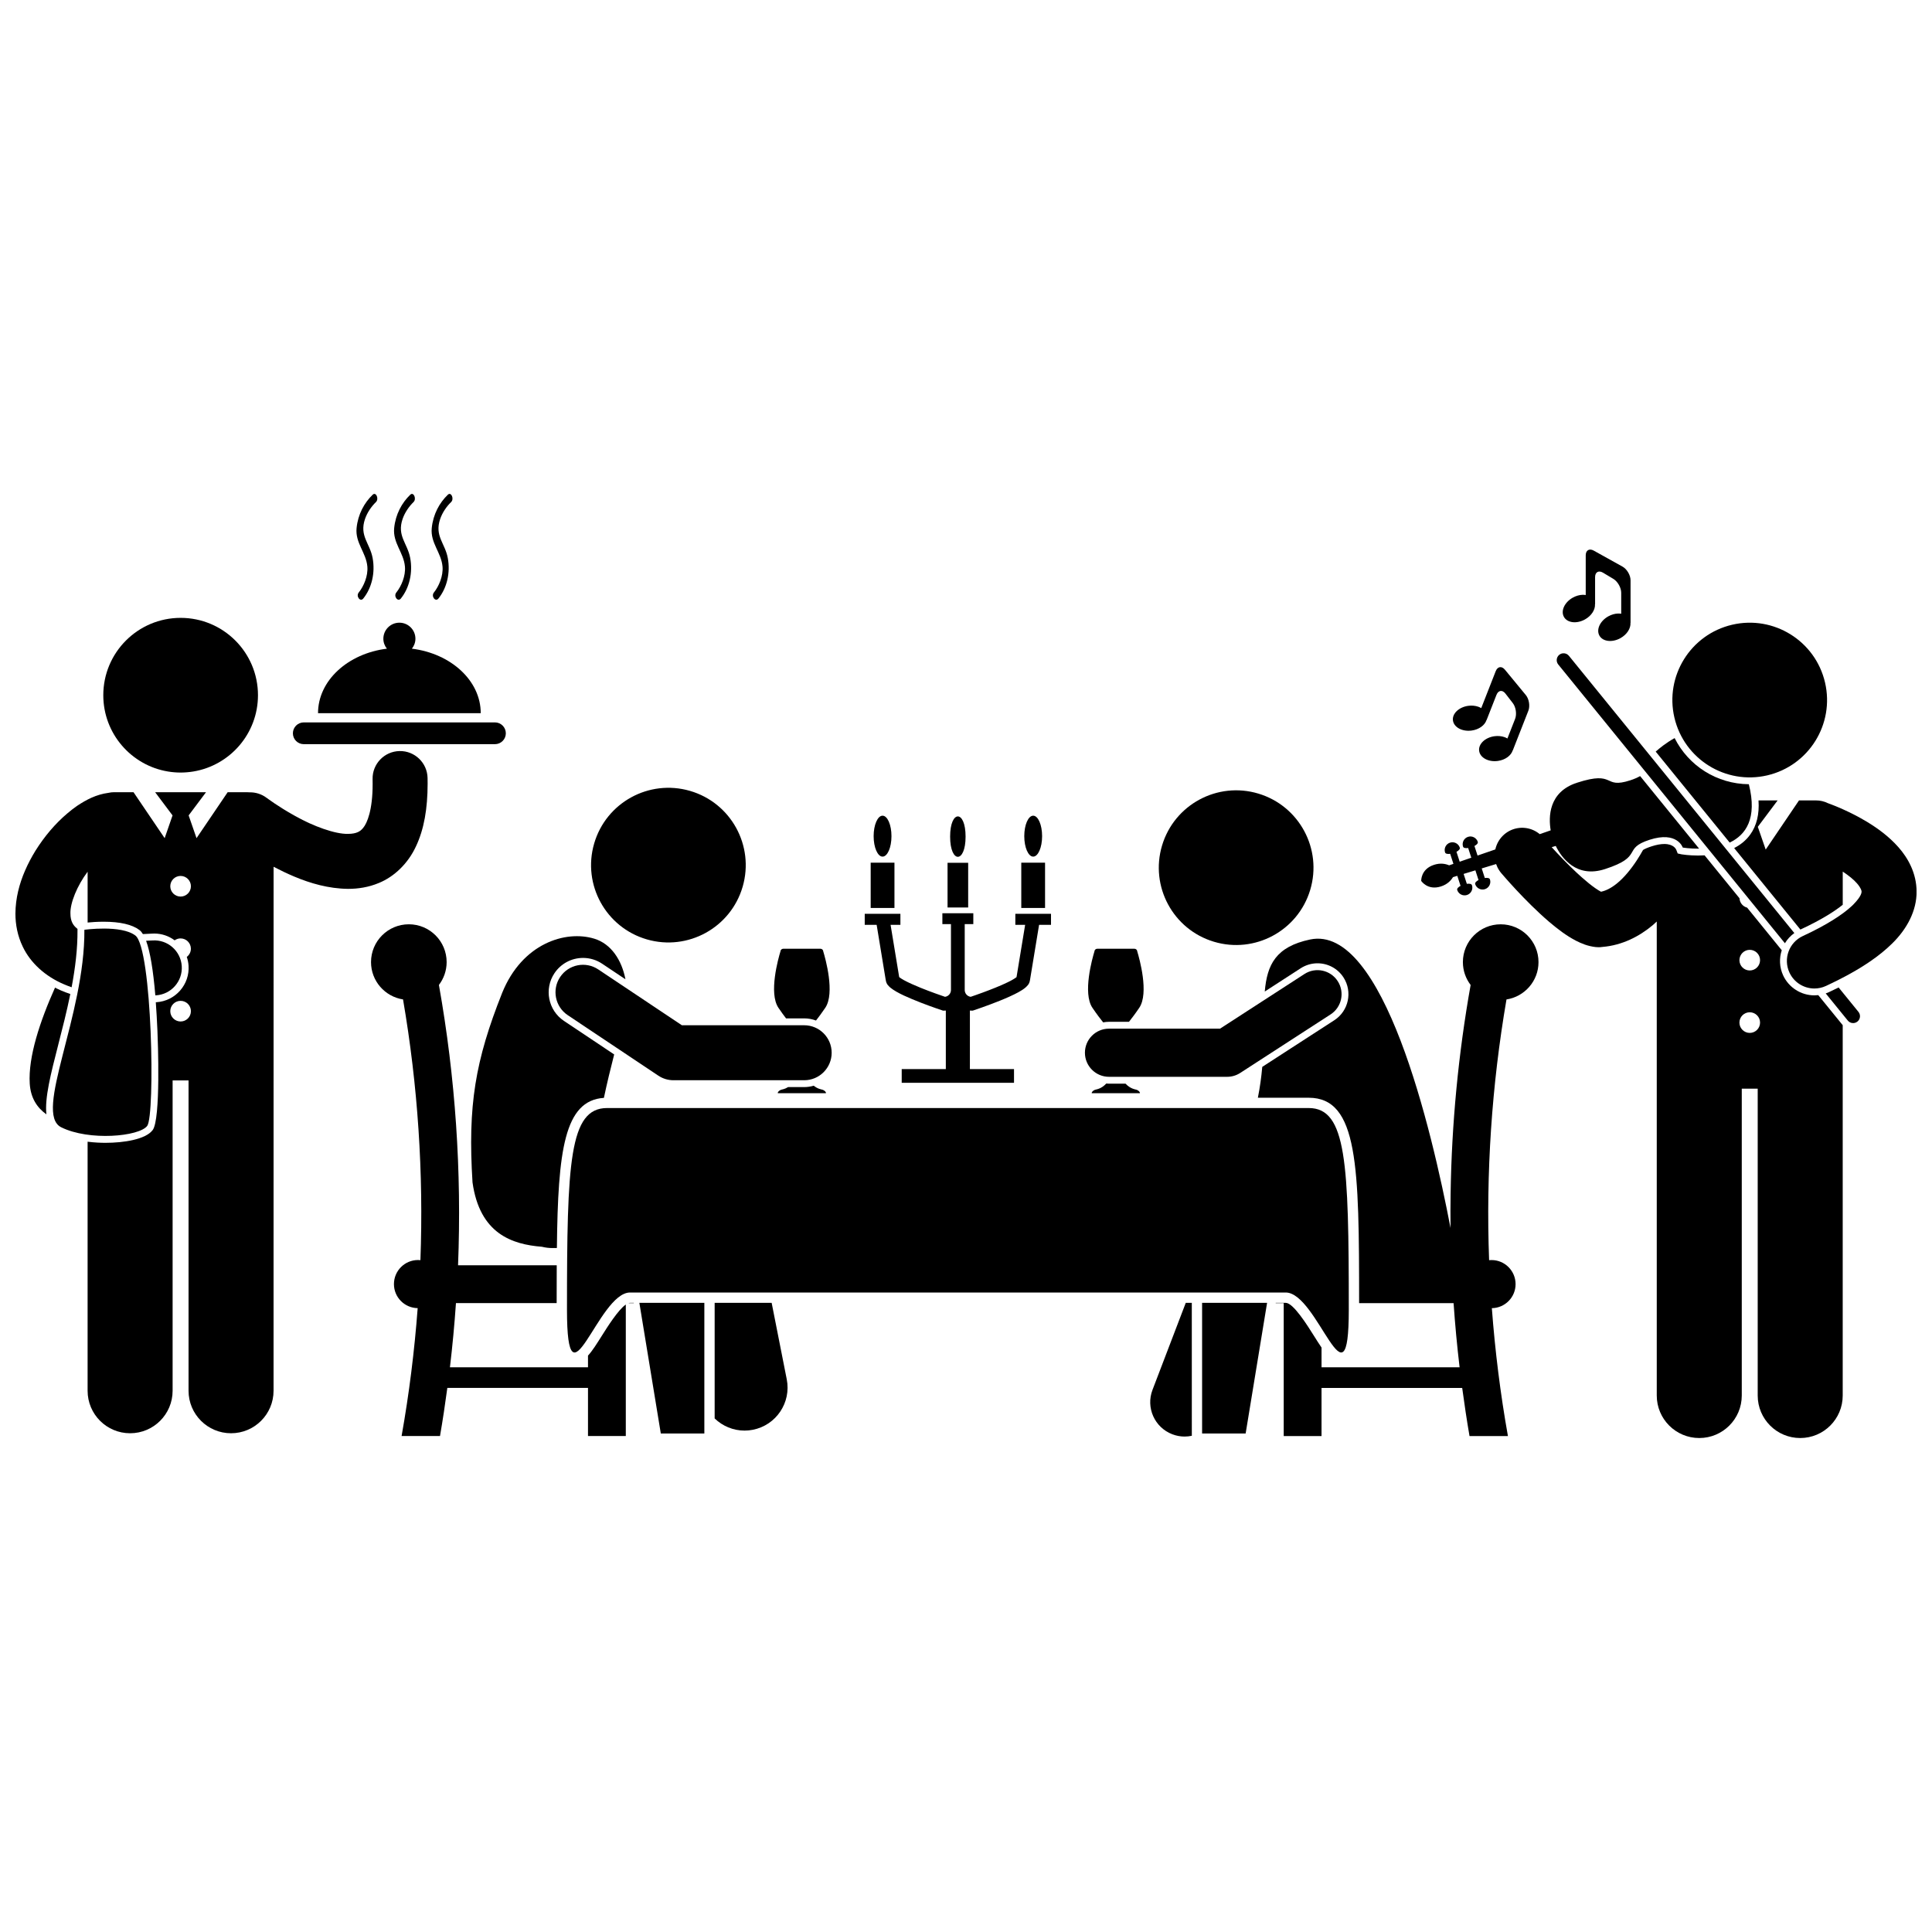 <?xml version="1.0" encoding="UTF-8"?>
<!-- Uploaded to: ICON Repo, www.iconrepo.com, Generator: ICON Repo Mixer Tools -->
<svg width="800px" height="800px" version="1.1" viewBox="144 144 512 512" xmlns="http://www.w3.org/2000/svg">
 <defs>
  <clipPath id="b">
   <path d="m148.09 343h109.91v181h-109.91z"/>
  </clipPath>
  <clipPath id="a">
   <path d="m603 356h48.902v50h-48.902z"/>
  </clipPath>
 </defs>
 <path d="m443.19 414.79c0.684-0.863 1.566-2.004 2.723-3.707 2.637-3.894 0.027-13.113-0.523-14.926-0.012-0.406-0.344-0.73-0.75-0.73h-9.859c-0.406 0-0.738 0.324-0.75 0.73-0.551 1.812-3.164 11.031-0.523 14.926 1.223 1.805 2.144 2.977 2.84 3.856 0.5-0.094 1.016-0.152 1.547-0.152z"/>
 <path d="m437.17 431.15c-1.316 1.434-2.574 1.52-2.988 1.656-0.512 0.172-0.961 0.68-0.848 0.902h12.746c0.113-0.227-0.34-0.734-0.848-0.902-0.41-0.137-1.648-0.227-2.949-1.621h-4.394c-0.242 0-0.484-0.016-0.719-0.035z"/>
 <path d="m459.84 489.27h-1.602l-8.816 23.066c-1.797 4.699 0.555 9.965 5.258 11.762 1.07 0.41 2.172 0.605 3.254 0.605 0.645 0 1.285-0.074 1.91-0.207v-2.731z"/>
 <path d="m465.7 393.57c10.84 3.254 22.266-2.898 25.52-13.738s-2.898-22.266-13.738-25.52-22.266 2.898-25.52 13.738c-3.254 10.844 2.894 22.27 13.738 25.52z"/>
 <path d="m496.62 412.83c2.957-1.914 3.801-5.863 1.887-8.82-1.914-2.957-5.863-3.801-8.816-1.887l-22.371 14.484h-29.426c-3.523 0-6.379 2.852-6.379 6.379 0 3.519 2.856 6.379 6.379 6.379h31.309c1.242 0 2.422-0.352 3.465-1.023z"/>
 <path d="m315.43 392.95c10.871 3.148 22.234-3.109 25.387-13.98 3.148-10.871-3.109-22.234-13.98-25.383-10.871-3.148-22.238 3.109-25.387 13.98-3.152 10.867 3.109 22.234 13.98 25.383z"/>
 <path d="m333.39 519.9c2.086 2.023 4.914 3.223 7.922 3.223 0.73 0 1.473-0.07 2.215-0.219 6.172-1.219 10.188-7.207 8.969-13.379l-4-20.266h-15.105z"/>
 <path d="m304.04 434.95c0.84-4 1.793-7.875 2.723-11.512l-13.312-8.891c-4.176-2.789-5.309-8.457-2.516-12.633 1.691-2.539 4.527-4.055 7.582-4.055 1.805 0 3.551 0.531 5.055 1.535l6.176 4.125c-0.98-5.098-3.789-9.387-8.234-10.75-7.664-2.352-19.145 1.27-24.434 14.344-7.168 18.023-9.137 29.895-7.859 50.234 1.906 13.641 10.516 16.438 18.387 17.059 0.914 0.223 1.871 0.352 2.856 0.34h-0.004l1.121-0.016c0.273-25.832 1.977-39.113 12.461-39.781z"/>
 <path d="m313.44 489.27 5.68 34.617h11.539v-34.617z"/>
 <path d="m462.57 489.27v34.617h11.539l5.68-34.617z"/>
 <path d="m401.49 411.83h0.293l0.277-0.094c0.02-0.008 3.457-1.145 6.945-2.551 1.746-0.707 3.496-1.477 4.894-2.242 0.703-0.391 1.312-0.77 1.844-1.215 0.441-0.43 1.039-0.852 1.203-1.953h0.004l2.418-14.68h3.16v-2.922h-9.453v2.922h2.598l-2.281 13.852c-0.324 0.27-1.234 0.844-2.324 1.355-1.918 0.938-4.481 1.941-6.539 2.699-1.5 0.555-2.734 0.977-3.293 1.164-0.887-0.121-1.574-0.887-1.574-1.805v-17.461h2.277v-2.887h-8.199v2.887h2.277v17.461c0 0.918-0.688 1.684-1.574 1.805-0.922-0.312-3.664-1.258-6.394-2.359-1.668-0.676-3.336-1.414-4.5-2.055-0.578-0.316-1.035-0.621-1.25-0.809l-0.004-0.004-2.281-13.848h2.602v-2.922h-9.453v2.922h3.16l2.414 14.68h0.008c0.164 1.102 0.762 1.527 1.199 1.953 1.789 1.461 5.012 2.773 8.039 3.973 2.988 1.16 5.629 2.031 5.644 2.035l0.277 0.094h0.297c0.152 0 0.305-0.012 0.453-0.023v15.512h-11.691v3.644h29.762v-3.644h-11.691v-15.512c0.152 0.016 0.301 0.027 0.457 0.027z"/>
 <path d="m374.74 372.62h6.301v12h-6.301z"/>
 <path d="m380.25 365.59c0-2.996-1.059-5.422-2.363-5.422s-2.363 2.43-2.363 5.422c0 2.996 1.059 5.422 2.363 5.422 1.305 0.004 2.363-2.426 2.363-5.422z"/>
 <path d="m395.11 372.65h5.465v11.844h-5.465z"/>
 <path d="m399.89 365.71c0 7.137-4.098 7.137-4.098 0s4.098-7.137 4.098 0"/>
 <path d="m414.65 372.62h6.301v12h-6.301z"/>
 <path d="m420.17 365.59c0-2.996-1.059-5.422-2.363-5.422-1.305 0-2.363 2.43-2.363 5.422 0 2.996 1.059 5.422 2.363 5.422 1.301 0.004 2.363-2.426 2.363-5.422z"/>
 <path d="m360.25 414.45c0.645-0.82 1.445-1.879 2.453-3.367 2.637-3.894 0.027-13.113-0.523-14.926-0.012-0.406-0.344-0.73-0.75-0.73h-9.859c-0.406 0-0.738 0.324-0.75 0.73-0.551 1.812-3.164 11.031-0.523 14.926 0.793 1.168 1.453 2.066 2.012 2.797h4.801c1.105 0 2.16 0.207 3.141 0.57z"/>
 <path d="m352.85 432.09c-0.859 0.543-1.574 0.617-1.871 0.715-0.512 0.172-0.961 0.68-0.848 0.902h12.746c0.113-0.227-0.34-0.734-0.848-0.902-0.352-0.117-1.301-0.199-2.379-1.082-0.805 0.234-1.656 0.367-2.539 0.367z"/>
 <path d="m292.44 402.92c-2.234 3.348-1.332 7.871 2.016 10.109l23.992 16.02c1.211 0.809 2.59 1.227 4.047 1.227h34.617c4.027 0 7.289-3.262 7.289-7.285 0-4.027-3.262-7.289-7.289-7.289h-32.41l-22.152-14.793c-3.348-2.238-7.875-1.34-10.109 2.012z"/>
 <path d="m303.5 497.98c-1.383 2.199-2.523 4.016-3.676 5.273v3.09h-36.586c0.672-5.66 1.203-11.328 1.594-17.004h26.688c0-3.508 0.004-6.852 0.02-10.02h-26.152c0.988-24.832-0.695-49.742-5.07-74.297 1.277-1.684 2.047-3.777 2.047-6.055 0-5.535-4.488-10.02-10.02-10.02-5.535 0-10.02 4.484-10.02 10.02 0 5.008 3.68 9.148 8.484 9.891 3.926 22.852 5.461 46.004 4.606 69.094-0.211-0.02-0.422-0.031-0.637-0.031-3.523 0-6.379 2.856-6.379 6.379 0 3.492 2.809 6.324 6.289 6.371-0.852 11.344-2.258 22.656-4.262 33.891h10.18c0.734-4.242 1.367-8.496 1.941-12.754h37.277v12.754h10.02v-34.844c-2.043 1.422-4.859 5.902-6.344 8.262z"/>
 <path d="m311.97 489.27h-1.02c-0.129 0-0.262 0.027-0.406 0.074h1.422z"/>
 <path d="m541.7 388.95c-5.535 0-10.02 4.484-10.02 10.02 0 2.277 0.77 4.371 2.051 6.055-3.262 18.301-5.027 36.797-5.305 55.312-0.047 3.027-0.055 6.059-0.02 9.09-5.031-26.289-17.836-80.543-37.219-76.449-9.082 1.918-11.395 6.66-12.012 13.789l9.523-6.168c1.332-0.859 2.871-1.316 4.449-1.316 2.797 0 5.371 1.398 6.891 3.742 2.453 3.793 1.367 8.879-2.422 11.34l-19.105 12.367c-0.23 2.602-0.594 5.332-1.16 8.18h13.465c13.152 0 13.359 18.199 13.363 54.43h25.035c0.391 5.676 0.922 11.348 1.594 17.004h-36.586v-5.227c-0.633-0.922-1.297-1.973-2.027-3.137-1.777-2.828-5.473-8.715-7.453-8.715h-2.668v0.074h2.125v35.227h10.02v-12.754h37.277c0.574 4.262 1.211 8.512 1.941 12.754h10.18c-2.004-11.234-3.41-22.547-4.262-33.891 3.481-0.047 6.289-2.879 6.289-6.371 0-3.519-2.856-6.379-6.379-6.379-0.215 0-0.43 0.012-0.637 0.031-0.855-23.09 0.68-46.246 4.606-69.094 4.801-0.742 8.484-4.883 8.484-9.891 0.004-5.539-4.484-10.023-10.02-10.023z"/>
 <path d="m159.44 420.85c1.098-4.273 2.258-8.805 3.195-13.426-0.824-0.281-1.629-0.578-2.402-0.91-0.566-0.242-1.113-0.508-1.652-0.781-3.965 8.848-7.141 18.348-6.699 25.438 0.234 3.773 1.922 6.375 4.418 8.141-0.488-4.285 1.141-10.672 3.141-18.461z"/>
 <g clip-path="url(#b)">
  <path d="m244.4 378c4.117-1.68 7.754-5.199 9.844-9.723 2.137-4.535 3.07-9.949 3.082-16.59 0-0.5-0.008-1-0.016-1.504-0.078-4.023-3.402-7.223-7.426-7.144-4.023 0.078-7.223 3.402-7.144 7.426 0.008 0.422 0.012 0.832 0.012 1.223 0.02 7.008-1.473 10.477-2.5 11.699-0.531 0.648-0.934 0.922-1.508 1.176-0.57 0.242-1.387 0.422-2.516 0.422-3.438 0.098-9.289-2.09-13.789-4.621-0.176-0.094-0.348-0.191-0.52-0.285-2.055-1.145-3.848-2.285-5.133-3.148-0.695-0.469-1.242-0.855-1.602-1.113-0.18-0.133-0.316-0.23-0.398-0.289-0.082-0.059-0.094-0.07-0.094-0.066-1.367-1.043-2.988-1.523-4.582-1.488-0.215-0.02-0.434-0.031-0.656-0.031l-5.117-0.004-8.254 12.18-2.09-6.031 4.609-6.148h-13.488l4.613 6.148-2.09 6.031-8.254-12.18h-5.121c-0.523 0-1.035 0.062-1.527 0.172-3.254 0.434-5.844 1.82-8.281 3.43-0.895 0.617-1.766 1.301-2.617 2.023-3.188 2.699-6.055 6.07-8.449 9.898-1.023 1.672-1.961 3.43-2.754 5.262-1.52 3.508-2.516 7.309-2.547 11.371-0.004 2.887 0.559 5.93 1.945 8.785 2.055 4.324 5.981 7.867 10.918 9.965 0.66 0.285 1.336 0.543 2.031 0.789 0.953-5.051 1.598-10.191 1.555-15.203v-0.254c-0.734-0.586-1.113-1.098-1.383-1.645-0.297-0.621-0.484-1.375-0.488-2.434-0.105-2.746 1.758-7.375 4.555-11.082v13.465c0.977-0.098 2.512-0.215 4.238-0.215 4.383 0 7.586 0.746 9.516 2.215 0.312 0.238 0.613 0.594 0.898 1.059 0.785-0.027 1.59-0.066 2.414-0.121 0.203-0.016 0.402-0.02 0.602-0.02 2.012 0 3.879 0.668 5.394 1.793 0.445-0.312 0.984-0.504 1.57-0.504 1.508 0 2.734 1.223 2.734 2.734 0 0.887-0.43 1.668-1.086 2.168 0.25 0.738 0.418 1.512 0.469 2.32 0.16 2.43-0.637 4.773-2.242 6.602-1.605 1.828-3.824 2.922-6.254 3.082-0.062 0.004-0.121 0.004-0.184 0.008 0.172 2.356 0.32 4.91 0.438 7.688 0.098 2.375 0.91 23.324-1.273 26.195-1.887 2.488-7.691 3.375-12.492 3.375-1.207 0-2.887-0.059-4.746-0.297v66c0 6.223 5.043 11.262 11.262 11.262s11.266-5.039 11.266-11.262v-82.238h4.223v82.238c0 6.223 5.043 11.262 11.262 11.262s11.266-5.039 11.266-11.262l0.008-138.86c1.699 0.883 3.527 1.777 5.465 2.59 4.266 1.793 9.07 3.203 14.262 3.262 2.648 0.004 5.449-0.414 8.172-1.559zm-52.539 36.703c-1.508 0-2.734-1.223-2.734-2.734 0-1.508 1.223-2.734 2.734-2.734 1.508 0 2.734 1.223 2.734 2.734 0 1.512-1.227 2.734-2.734 2.734zm0-33.102c-1.508 0-2.734-1.223-2.734-2.734s1.223-2.734 2.734-2.734c1.508 0 2.734 1.223 2.734 2.734s-1.227 2.734-2.734 2.734z"/>
 </g>
 <path d="m195.21 348.46c9.73-1.598 17.156-10.039 17.156-20.223 0-11.32-9.176-20.496-20.496-20.496-11.32 0-20.496 9.176-20.496 20.496 0 10.184 7.426 18.625 17.156 20.223 1.09 0.18 2.203 0.277 3.344 0.277 1.133-0.004 2.25-0.102 3.336-0.277z"/>
 <path d="m221.62 338.33c0 1.594 1.289 2.883 2.883 2.883h50.664c1.594 0 2.883-1.293 2.883-2.883 0-1.594-1.293-2.887-2.883-2.887h-50.66c-1.594 0-2.887 1.293-2.887 2.887z"/>
 <path d="m228.28 333.01h43.121c0-8.652-7.914-15.824-18.246-17.105 0.578-0.727 0.938-1.633 0.938-2.633 0-2.348-1.902-4.254-4.25-4.254s-4.25 1.902-4.25 4.254c0 1 0.359 1.906 0.938 2.633-10.336 1.281-18.25 8.449-18.25 17.105z"/>
 <path d="m243.62 277.06c0.883-0.844 0.035-2.812-0.855-1.957-2.223 2.137-3.902 5.18-4.266 8.84-0.391 3.945 2.523 6.481 2.852 10.184 0.219 2.496-0.945 5.227-2.281 6.887-0.805 1 0.402 2.598 1.199 1.602 2.238-2.781 3.215-6.805 2.477-10.754-0.734-3.93-3.539-5.824-2.023-10.305 0.59-1.742 1.734-3.379 2.898-4.496z"/>
 <path d="m253.58 277.06c0.883-0.844 0.035-2.812-0.855-1.957-2.223 2.137-3.902 5.18-4.266 8.84-0.391 3.945 2.523 6.481 2.852 10.184 0.219 2.496-0.945 5.227-2.281 6.887-0.805 1 0.398 2.598 1.199 1.602 2.238-2.781 3.215-6.805 2.477-10.754-0.734-3.93-3.539-5.824-2.023-10.305 0.594-1.742 1.738-3.379 2.898-4.496z"/>
 <path d="m263.54 277.06c0.883-0.844 0.035-2.812-0.855-1.957-2.223 2.137-3.902 5.18-4.266 8.84-0.391 3.945 2.523 6.481 2.852 10.184 0.219 2.496-0.945 5.227-2.281 6.887-0.805 1 0.402 2.598 1.199 1.602 2.238-2.781 3.215-6.805 2.477-10.754-0.734-3.93-3.539-5.824-2.023-10.305 0.59-1.742 1.734-3.379 2.898-4.496z"/>
 <path d="m185.37 407.77c4.016-0.262 7.059-3.731 6.797-7.746-0.262-4.016-3.731-7.059-7.746-6.797-0.59 0.039-1.141 0.059-1.703 0.086 1.066 2.891 1.879 7.734 2.445 14.469 0.07-0.004 0.133-0.008 0.207-0.012z"/>
 <path d="m183.01 442.38c2.144-2.824 1.312-47.078-3.133-50.457-3.797-2.887-13.516-1.52-13.516-1.52 0.191 22.754-13.547 48.637-6.156 52.328 7.394 3.691 20.664 2.473 22.805-0.352z"/>
 <path d="m625.86 407.72c-0.34 0.039-0.684 0.059-1.031 0.059-3.535 0-6.781-2.07-8.27-5.277-1.012-2.18-1.074-4.559-0.375-6.68l-9.176-11.289c-1.129-0.297-1.965-1.289-2.027-2.492l-9.246-11.367c-0.59 0.035-1.164 0.051-1.715 0.051-2.492 0-4.301-0.305-4.375-0.316l-1.035-0.23-0.375-0.961c-0.062-0.16-0.676-1.551-3.168-1.551-0.969 0-2.102 0.207-3.363 0.617-1.086 0.352-1.793 0.664-2.281 0.969-0.492 0.883-1.027 1.781-1.602 2.664-1.59 2.453-3.496 4.75-5.371 6.25-1.512 1.207-2.863 1.879-4.168 2.152-0.371-0.195-0.891-0.508-1.492-0.926-1.066-0.738-2.336-1.77-3.641-2.926-0.465-0.414-0.934-0.84-1.402-1.277-2.473-2.309-4.871-4.852-6.531-6.68l1.074-0.324c1.551 3.137 5.441 8.598 13.043 6.133 10.422-3.379 4.438-5.371 11.809-7.762 7.371-2.387 8.812 2.059 8.812 2.059s1.836 0.312 4.336 0.289l-15.637-19.234c-0.719 0.402-1.574 0.789-2.621 1.125-7.371 2.391-3.695-2.734-14.117 0.641-7.598 2.465-7.547 9.168-6.965 12.617l-2.906 1.004c-0.633-0.527-1.336-0.934-2.078-1.215-2.394-0.902-5.191-0.516-7.285 1.254-0.613 0.52-1.113 1.125-1.512 1.777-0.426 0.699-0.719 1.453-0.891 2.234l-4.711 1.625-0.82-2.535c0.594-0.316 1.004-0.723 0.879-1.102-0.352-1.078-1.508-1.672-2.586-1.32-1.078 0.352-1.668 1.508-1.32 2.586 0.121 0.379 0.691 0.469 1.359 0.375l0.832 2.566-3.078 1.059-0.852-2.625c0.594-0.316 1.004-0.723 0.879-1.102-0.348-1.082-1.508-1.672-2.586-1.32-1.078 0.352-1.668 1.508-1.32 2.586 0.125 0.379 0.691 0.469 1.359 0.375l0.859 2.656-1.137 0.391c-0.98-0.422-2.34-0.672-4.004-0.133-3.559 1.152-3.394 4.262-3.394 4.262s1.688 2.613 5.246 1.461c1.668-0.539 2.621-1.543 3.168-2.457l1.148-0.348 0.859 2.656c-0.594 0.316-1.004 0.719-0.879 1.102 0.352 1.078 1.508 1.668 2.586 1.32 1.082-0.352 1.672-1.508 1.32-2.586-0.125-0.383-0.691-0.469-1.359-0.375l-0.852-2.625 3.117-0.949 0.832 2.566c-0.594 0.316-1.004 0.719-0.879 1.102 0.352 1.078 1.508 1.672 2.586 1.32s1.672-1.508 1.32-2.586c-0.125-0.383-0.691-0.469-1.359-0.375l-0.82-2.535 3.816-1.16c0.195 0.574 0.461 1.133 0.809 1.66 0.164 0.25 0.336 0.492 0.535 0.727 0.137 0.145 6.168 7.328 12.73 12.945 2.227 1.883 4.473 3.617 7.043 4.965 1.492 0.754 3.094 1.453 5.281 1.707h0.031c0.176 0.02 0.352 0.023 0.531 0.027 0.074 0 0.148 0.012 0.223 0.012 0.035 0 0.07-0.004 0.105-0.004 0.094 0 0.188 0 0.281-0.008 0.035 0 0.066-0.008 0.102-0.012 0.164-0.012 0.324-0.027 0.484-0.051 5.344-0.441 9.855-2.848 13.305-5.731 0.387-0.324 0.746-0.668 1.113-1.008v125.62c0 6.223 5.043 11.262 11.266 11.262 6.219 0 11.262-5.039 11.262-11.262v-81.328h4.223v81.328c0 6.223 5.043 11.262 11.266 11.262 6.219 0 11.262-5.039 11.262-11.262v-98.164c-0.02-0.023-0.047-0.043-0.066-0.066zm-18.16-12.004c1.508 0 2.734 1.223 2.734 2.734s-1.223 2.734-2.734 2.734c-1.508 0-2.734-1.223-2.734-2.734 0.004-1.508 1.227-2.734 2.734-2.734zm0 22.016c-1.508 0-2.734-1.223-2.734-2.734 0-1.508 1.223-2.734 2.734-2.734 1.508 0 2.734 1.223 2.734 2.734s-1.223 2.734-2.734 2.734z"/>
 <path d="m602.38 367.29c4.234-1.996 7.387-6.332 5.082-15.461-8.504-0.082-15.98-4.891-19.668-12.227-2.231 1.227-4.035 2.703-5.016 3.582z"/>
 <path d="m612.34 349.48c11.023-2.566 17.879-13.582 15.312-24.609-2.566-11.023-13.586-17.879-24.609-15.312s-17.879 13.582-15.312 24.605c2.57 11.031 13.586 17.883 24.609 15.316z"/>
 <path d="m619.52 391.27-59.742-73.473c-0.637-0.781-1.781-0.898-2.562-0.266-0.781 0.637-0.898 1.781-0.266 2.562l60.07 73.875c0.625-1.043 1.473-1.965 2.5-2.699z"/>
 <path d="m631.25 405.69c-0.836 0.414-1.691 0.828-2.586 1.246-0.273 0.125-0.547 0.234-0.828 0.332l5.848 7.191c0.633 0.777 1.781 0.898 2.562 0.262s0.898-1.781 0.266-2.562z"/>
 <g clip-path="url(#a)">
  <path d="m638.79 361.8c-4.539-2.731-8.781-4.371-10.387-4.953-0.938-0.461-1.984-0.727-3.102-0.727h-4.547l-8.824 13.027-2.09-6.031 5.246-6.996h-5.062c0.246 3.664-0.492 6.707-2.227 9.09-1.129 1.555-2.578 2.684-4.168 3.504l-0.027 0.074 17.523 21.555c5.836-2.707 9.273-5 11.219-6.57v-8.793c1.555 1.031 2.945 2.141 3.793 3.144 1.09 1.27 1.207 1.953 1.199 2.184-0.02 0.219 0.023 1.141-2.176 3.394-0.16 0.16-0.332 0.324-0.512 0.492-2.293 2.121-6.438 4.891-12.883 7.867-3.652 1.695-5.238 6.027-3.543 9.68 1.234 2.66 3.867 4.223 6.617 4.223 1.027 0 2.07-0.219 3.062-0.68 4.723-2.199 8.621-4.367 11.855-6.602 2.184-1.508 4.066-3.047 5.688-4.648 3.981-3.898 6.492-8.711 6.473-13.727-0.012-4.934-2.293-8.934-4.805-11.781-2.566-2.906-5.519-5.016-8.324-6.727z"/>
 </g>
 <path d="m572.81 306.59c-0.836 0.023-1.734 0.27-2.59 0.746-2.195 1.223-3.25 3.504-2.363 5.102s3.383 1.898 5.578 0.68c1.742-0.969 2.754-2.606 2.656-4.043l0.023-0.008v-11.293c0-1.336-0.953-2.961-2.121-3.609l-7.637-4.25c-1.168-0.648-2.121-0.09-2.121 1.246v10.527c-0.266-0.039-0.539-0.066-0.824-0.059-0.836 0.027-1.738 0.27-2.594 0.746-2.191 1.223-3.25 3.504-2.363 5.102 0.887 1.598 3.387 1.902 5.582 0.676 1.742-0.969 2.75-2.606 2.652-4.039l0.027-0.008v-7.16c0-1.336 0.938-1.867 2.086-1.184l2.75 1.645c1.148 0.684 2.086 2.336 2.086 3.676v5.566c-0.266-0.039-0.539-0.07-0.828-0.059z"/>
 <path d="m543.48 339.71c-0.23-0.137-0.477-0.262-0.746-0.355-0.789-0.281-1.715-0.379-2.684-0.25-2.488 0.336-4.305 2.078-4.062 3.887 0.246 1.812 2.457 3.004 4.945 2.668 1.977-0.266 3.512-1.422 3.949-2.793h0.023l4.125-10.516c0.488-1.242 0.191-3.102-0.656-4.137l-5.559-6.746c-0.848-1.031-1.941-0.855-2.43 0.387l-3.84 9.801c-0.234-0.133-0.477-0.258-0.75-0.355-0.789-0.281-1.715-0.383-2.684-0.254-2.488 0.34-4.309 2.078-4.062 3.887s2.457 3.004 4.949 2.668c1.977-0.266 3.512-1.422 3.945-2.793h0.027l2.613-6.664c0.488-1.242 1.555-1.398 2.375-0.34l1.961 2.535c0.816 1.059 1.086 2.938 0.598 4.18z"/>
 <path d="m484.74 486.53c8.504 0 16.703 32.492 16.703 4.555 0-39.023-0.609-53.445-10.629-53.445h-185.93c-10.02 0-10.629 14.422-10.629 53.445 0 27.938 8.199-4.555 16.703-4.555h173.78z"/>
</svg>